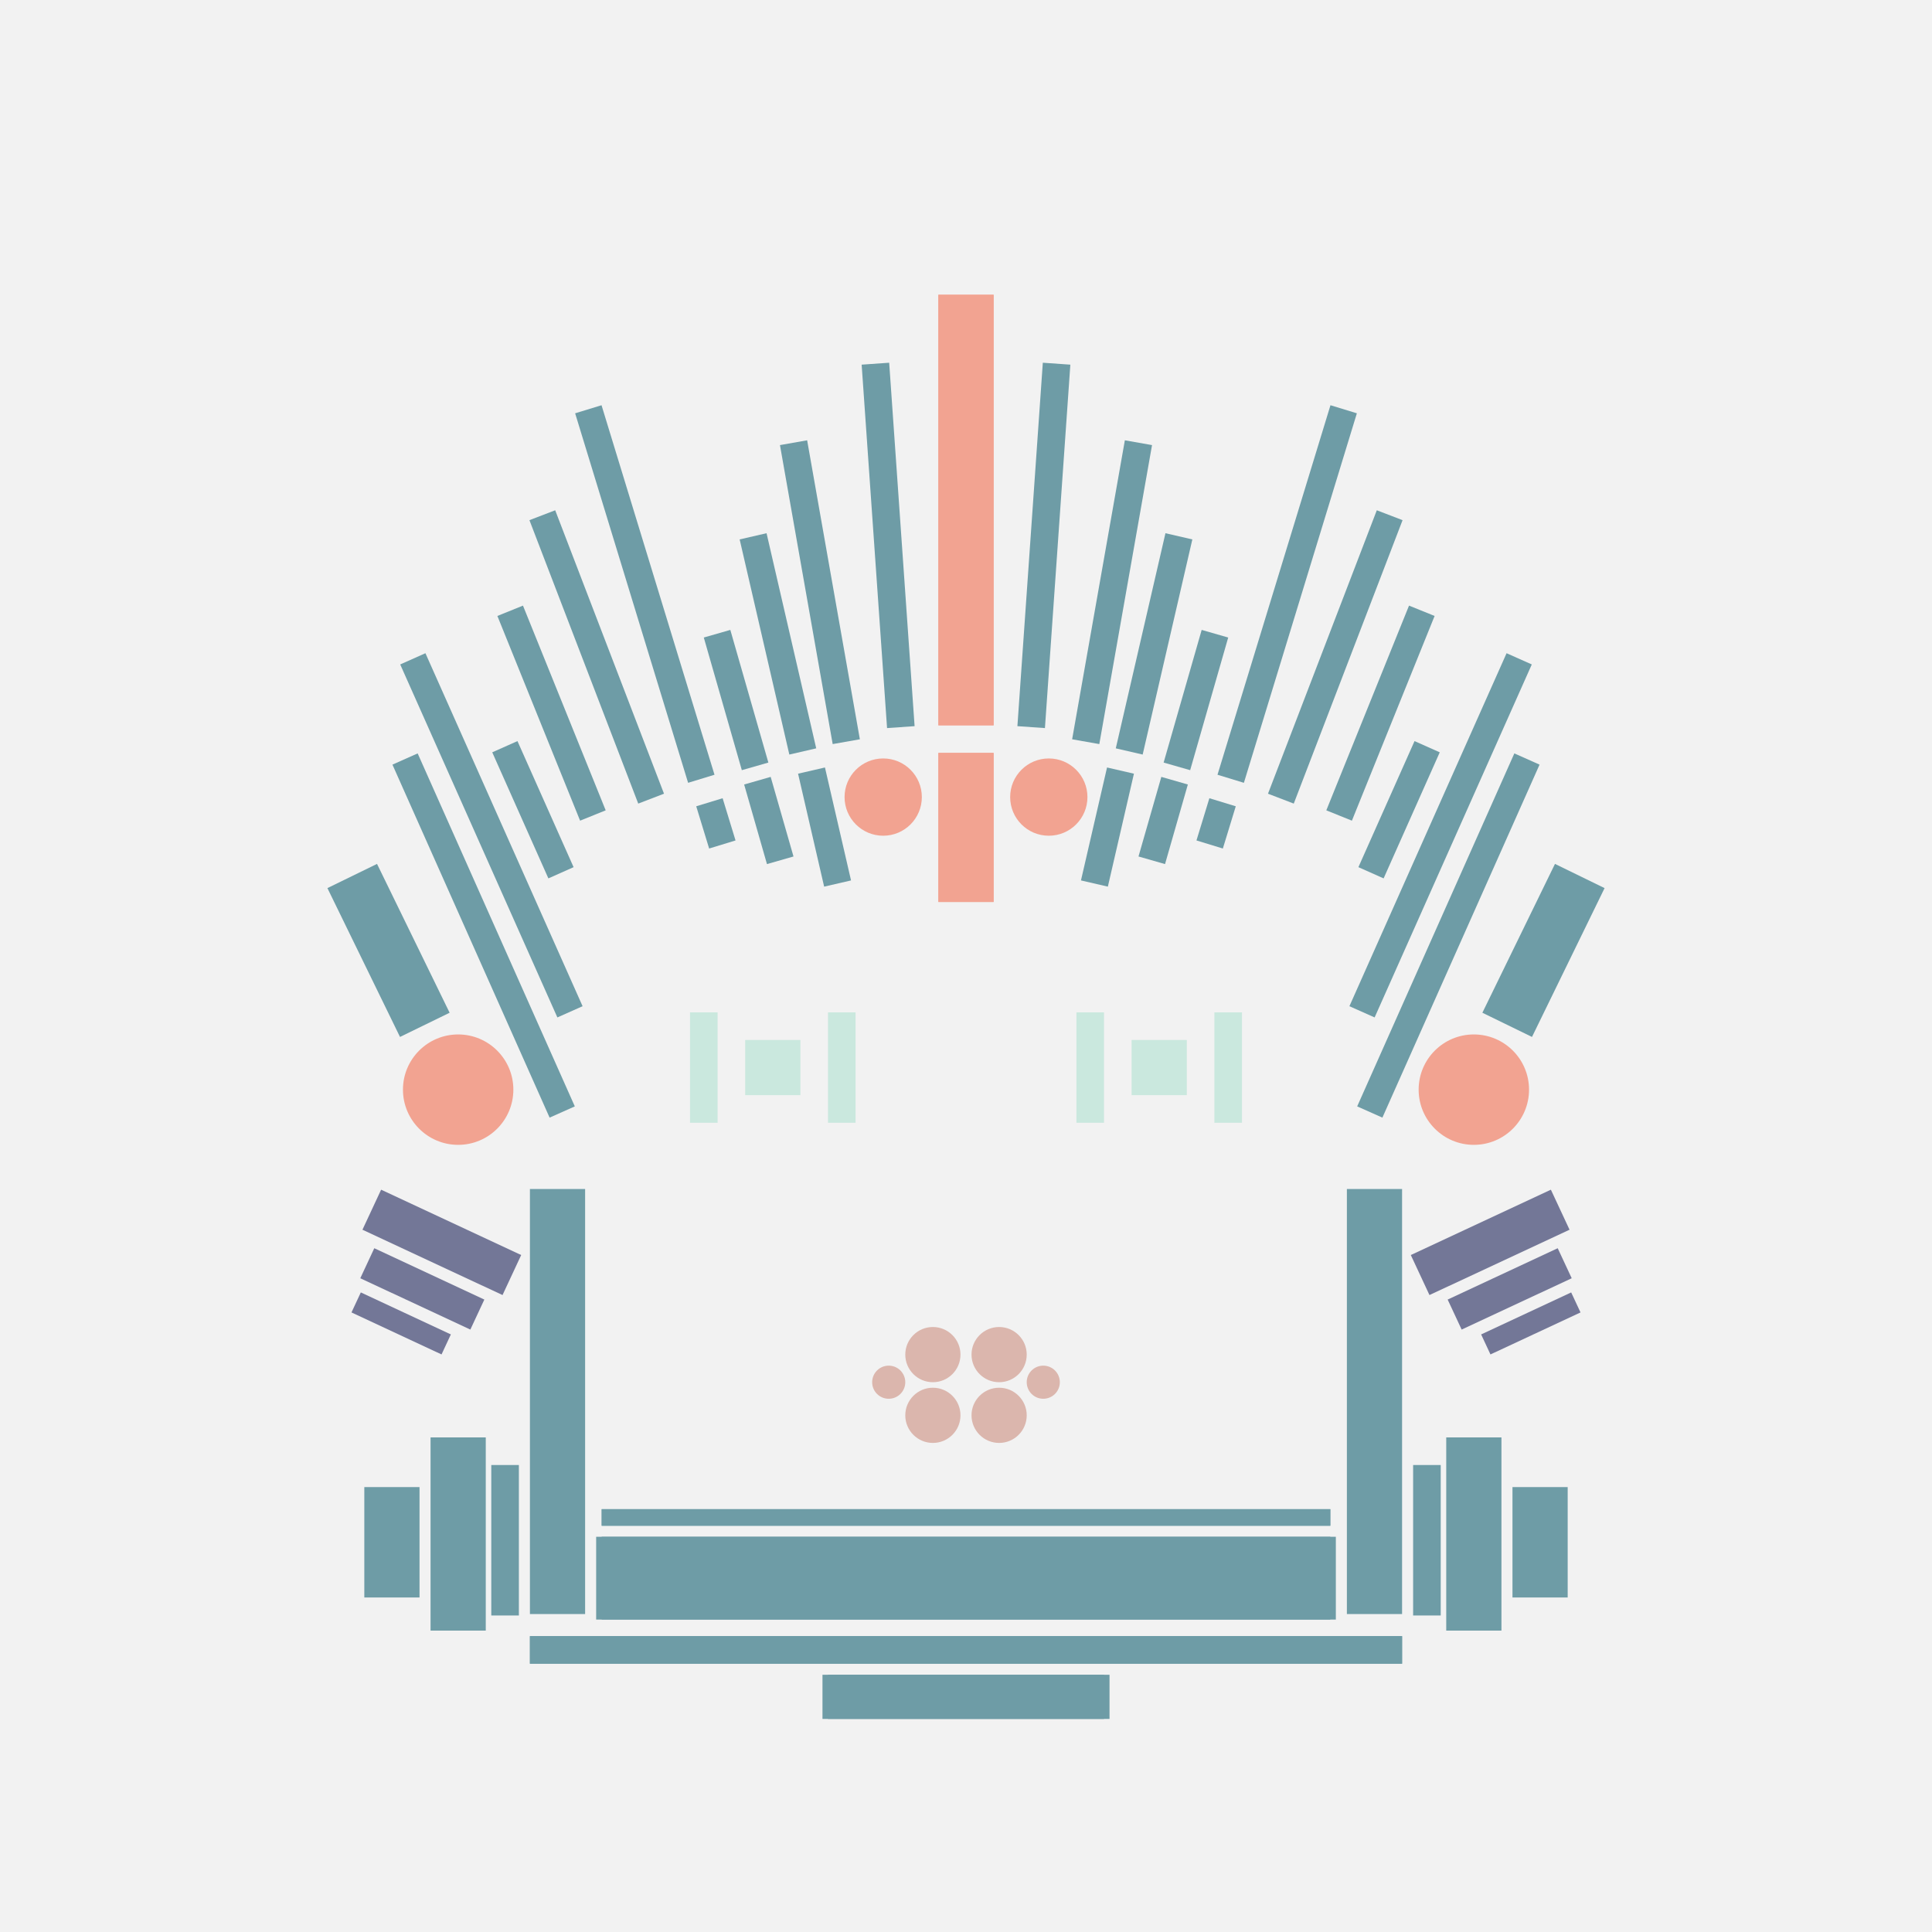 <svg xmlns='http://www.w3.org/2000/svg' preserveAspectRatio='xMinYMin meet' viewBox='0 0 350 350'> <filter id='neon' y='-2' x='-1' width='350' height='350'><feDropShadow flood-color='#8A795D' dx='0' dy='6' flood-opacity='0.65' stdDeviation='2.5' result='shadow'/><feOffset in='StrokePaint' dx='0' dy='2.4' result='offStrPnt'/><feFlood flood-color='#4A4132' flood-opacity='2' result='flood1' /><feOffset in='SourceGraphic' dx='0' dy='2' result='offFlood'/><feOffset in='SourceGraphic' dx='0' dy='9' result='offShadow'/><feComposite in='flood1' in2='offFlood' operator='in'  result='cmpFlood' /><feComposite in='shadow' in2='offShadow' operator='in' result='cmpSha' /><feGaussianBlur in='offStrPnt' stdDeviation='1' result='bStrokeP'/><feGaussianBlur in='cmpFlood' stdDeviation='0.6' result='bFlood'/><feGaussianBlur in='cmpSha' stdDeviation='0.6' result='bShadow'/><feMerge><feMergeNode in='bStrokeP'/><feMergeNode in='bshadow'/><feMergeNode in='bFlood'/><feMergeNode in='SourceGraphic'/></feMerge></filter>  <rect width='100%'  height='100%' fill='#F2F2F2'/> <g filter='url(#neon)' ><rect x='109' y= '260' width='132' height=  '3  '  fill= '#6E9CA6' /><rect x='109' y= '265' width='133' height=  '15 '  fill= '#6E9CA6' /><rect x='96 ' y= '283' width='158' height=  '5  '  fill= '#6E9CA6' /><rect x='150' y= '290' width='51 ' height=  '8  '  fill= '#6E9CA6' /><rect x='96 ' y= '202' width='10 ' height=  '77 '  fill= '#6E9CA6' /><rect x='89 ' y= '252' width='5  ' height=  '27.26 '  fill= '#6E9CA6' /><rect x='78 ' y= '247' width='10 ' height=  '35 '  fill= '#6E9CA6' /><rect x='66 ' y= '256' width='10 ' height=  '20 '  fill= '#6E9CA6' /><rect x='76 ' y= '197' width='8  ' height=  '28 '  fill= '#737797' transform = '  translate( -145   , 195 ) rotate ( -65)'  /><rect x='73 ' y= '209' width='6  ' height=  '22 '  fill= '#737797' transform = '  translate( -155   , 196 ) rotate ( -65)'  /><rect x='71 ' y= '217' width='4  ' height=  '18 '  fill= '#737797' transform = '  translate( -163   , 197 ) rotate ( -65)'  /><rect x='109' y= '260' width='132' height=  '3  '  fill= '#6E9CA6' transform= 'scale(-1,1) translate(-350,0)'/><rect x='109' y= '265' width='133' height=  '15 '  fill= '#6E9CA6' transform= 'scale(-1,1) translate(-350,0)'/><rect x='96 ' y= '283' width='158' height=  '5  '  fill= '#6E9CA6' transform= 'scale(-1,1) translate(-350,0)'/><rect x='150' y= '290' width='51 ' height=  '8  '  fill= '#6E9CA6' transform= 'scale(-1,1) translate(-350,0)'/><rect x='96 ' y= '202' width='10 ' height=  '77 '  fill= '#6E9CA6' transform= 'scale(-1,1) translate(-350,0)'/><rect x='89 ' y= '252' width='5  ' height=  '27.26 '  fill= '#6E9CA6' transform= 'scale(-1,1) translate(-350,0)'/><rect x='78 ' y= '247' width='10 ' height=  '35 '  fill= '#6E9CA6' transform= 'scale(-1,1) translate(-350,0)'/><rect x='66 ' y= '256' width='10 ' height=  '20 '  fill= '#6E9CA6' transform= 'scale(-1,1) translate(-350,0)'/><rect x='76 ' y= '197' width='8  ' height=  '28 '  fill= '#737797' transform = ' scale(-1,1)  translate(-350,0) translate( -145   , 195 ) rotate ( -65)'  /><rect x='73 ' y= '209' width='6  ' height=  '22 '  fill= '#737797' transform = ' scale(-1,1)  translate(-350,0) translate( -155   , 196 ) rotate ( -65)'  /><rect x='71 ' y= '217' width='4  ' height=  '18 '  fill= '#737797' transform = ' scale(-1,1)  translate(-350,0) translate( -163   , 197 ) rotate ( -65)'  /><rect x='170' y= '40 ' width='10 ' height=  '78 '  fill= '#f2a391' /><rect x='170' y= '123' width='10 ' height=  '27 '  fill= '#f2a391' /><rect x='147' y= '66 ' width='5  ' height=  '55 '  fill= '#6E9CA6' transform = '  translate( 312 , 160 ) rotate ( 170)'  /><rect x='158' y= '53 ' width='5  ' height=  '66 '  fill= '#6E9CA6' transform = '  translate( 327 , 160 ) rotate ( 176)'  /><rect x='138' y= '83 ' width='5  ' height=  '40 '  fill= '#6E9CA6' transform = '  translate( 301 , 172 ) rotate ( 167)'  /><rect x='146' y= '127' width='5  ' height=  '21 '  fill= '#6E9CA6' transform = '  translate( 325 , 237 ) rotate ( 167)'  /><rect x='130' y= '101' width='5  ' height=  '25 '  fill= '#6E9CA6' transform = '  translate( 292 , 186 ) rotate ( 164)'  /><rect x='137' y= '129' width='5  ' height=  '15 '  fill= '#6E9CA6' transform = '  translate( 311 , 228 ) rotate ( 164)'  /><rect x='114' y= '60 ' width='5  ' height=  '70 '  fill= '#6E9CA6' transform = '  translate( 256 , 151 ) rotate ( 163)'  /><rect x='127' y= '131' width='5  ' height=  '8  '  fill= '#6E9CA6' transform = '  translate( 293 , 227 ) rotate ( 163)'  /><rect x='97 ' y= '97 ' width='5  ' height=  '40 '  fill= '#6E9CA6' transform = '  translate( 236 , 187 ) rotate ( 158)'  /><rect x='94 ' y= '121' width='5  ' height=  '25 '  fill= '#6E9CA6' transform = '  translate( 239 , 216 ) rotate ( 156)'  /><rect x='86 ' y= '103' width='5  ' height=  '70 '  fill= '#6E9CA6' transform = '  translate( 226 , 228 ) rotate ( 156)'  /><rect x='85 ' y= '121' width='5  ' height=  '70 '  fill= '#6E9CA6' transform = '  translate( 231 , 263 ) rotate ( 156)'  /><rect x='65 ' y= '144' width='10 ' height=  '30 '  fill= '#6E9CA6' transform = '  translate( 203 , 271 ) rotate ( 154)'  /><rect x='106' y= '78 ' width='5  ' height=  '55 '  fill= '#6E9CA6' transform = '  translate( -31 , 46  ) rotate ( -21)'  /><circle cx='83 ' cy='184' r ='10 '  fill= '#f2a391' /><circle cx='160' cy='131' r ='7  '  fill= '#f2a391' /><rect x='170' y= '40 ' width='10 ' height=  '78 '  fill= '#f2a391' transform= 'scale(-1,1) translate(-350,0)'/><rect x='170' y= '123' width='10 ' height=  '27 '  fill= '#f2a391' transform= 'scale(-1,1) translate(-350,0)'/><rect x='147' y= '66 ' width='5  ' height=  '55 '  fill= '#6E9CA6' transform = ' scale(-1,1)  translate(-350,0) translate( 312 , 160 ) rotate ( 170)'  /><rect x='158' y= '53 ' width='5  ' height=  '66 '  fill= '#6E9CA6' transform = ' scale(-1,1)  translate(-350,0) translate( 327 , 160 ) rotate ( 176)'  /><rect x='138' y= '83 ' width='5  ' height=  '40 '  fill= '#6E9CA6' transform = ' scale(-1,1)  translate(-350,0) translate( 301 , 172 ) rotate ( 167)'  /><rect x='146' y= '127' width='5  ' height=  '21 '  fill= '#6E9CA6' transform = ' scale(-1,1)  translate(-350,0) translate( 325 , 237 ) rotate ( 167)'  /><rect x='130' y= '101' width='5  ' height=  '25 '  fill= '#6E9CA6' transform = ' scale(-1,1)  translate(-350,0) translate( 292 , 186 ) rotate ( 164)'  /><rect x='137' y= '129' width='5  ' height=  '15 '  fill= '#6E9CA6' transform = ' scale(-1,1)  translate(-350,0) translate( 311 , 228 ) rotate ( 164)'  /><rect x='114' y= '60 ' width='5  ' height=  '70 '  fill= '#6E9CA6' transform = ' scale(-1,1)  translate(-350,0) translate( 256 , 151 ) rotate ( 163)'  /><rect x='127' y= '131' width='5  ' height=  '8  '  fill= '#6E9CA6' transform = ' scale(-1,1)  translate(-350,0) translate( 293 , 227 ) rotate ( 163)'  /><rect x='97 ' y= '97 ' width='5  ' height=  '40 '  fill= '#6E9CA6' transform = ' scale(-1,1)  translate(-350,0) translate( 236 , 187 ) rotate ( 158)'  /><rect x='94 ' y= '121' width='5  ' height=  '25 '  fill= '#6E9CA6' transform = ' scale(-1,1)  translate(-350,0) translate( 239 , 216 ) rotate ( 156)'  /><rect x='86 ' y= '103' width='5  ' height=  '70 '  fill= '#6E9CA6' transform = ' scale(-1,1)  translate(-350,0) translate( 226 , 228 ) rotate ( 156)'  /><rect x='85 ' y= '121' width='5  ' height=  '70 '  fill= '#6E9CA6' transform = ' scale(-1,1)  translate(-350,0) translate( 231 , 263 ) rotate ( 156)'  /><rect x='65 ' y= '144' width='10 ' height=  '30 '  fill= '#6E9CA6' transform = ' scale(-1,1)  translate(-350,0) translate( 203 , 271 ) rotate ( 154)'  /><rect x='106' y= '78 ' width='5  ' height=  '55 '  fill= '#6E9CA6' transform = ' scale(-1,1)  translate(-350,0) translate( -31 , 46  ) rotate ( -21)'  /><circle cx='83 ' cy='184' r ='10 '  fill= '#f2a391' transform= 'scale(-1,1) translate(-350,0)'/><circle cx='160' cy='131' r ='7  '  fill= '#f2a391' transform= 'scale(-1,1) translate(-350,0)'/><circle cx='169' cy='243' r ='5  '  fill= '#DBB6AD' /><circle cx='169' cy='232' r ='5  '  fill= '#DBB6AD' /><circle cx='161' cy='237' r ='3  '  fill= '#DBB6AD' /><circle cx='169' cy='243' r ='5  '  fill= '#DBB6AD' transform= 'scale(-1,1) translate(-350,0)'/><circle cx='169' cy='232' r ='5  '  fill= '#DBB6AD' transform= 'scale(-1,1) translate(-350,0)'/><circle cx='161' cy='237' r ='3  '  fill= '#DBB6AD' transform= 'scale(-1,1) translate(-350,0)'/></g><g fill-opacity='0.85'><rect x='125' y= '170' width='5  ' height=  '20 '  fill= '#C3E6DA' filter='url(#neon)'  /><rect x='135' y= '175' width='10 ' height=  '10 '  fill= '#C3E6DA' filter='url(#neon)'  /><rect x='150' y= '170' width='5  ' height=  '20 '  fill= '#C3E6DA' filter='url(#neon)'  /><rect x='125' y= '170' width='5  ' height=  '20 '  fill= '#C3E6DA' filter='url(#neon)'  transform= 'scale(-1,1) translate(-350,0)'/><rect x='135' y= '175' width='10 ' height=  '10 '  fill= '#C3E6DA' filter='url(#neon)'  transform= 'scale(-1,1) translate(-350,0)'/><rect x='150' y= '170' width='5  ' height=  '20 '  fill= '#C3E6DA' filter='url(#neon)'  transform= 'scale(-1,1) translate(-350,0)'/></g></svg>